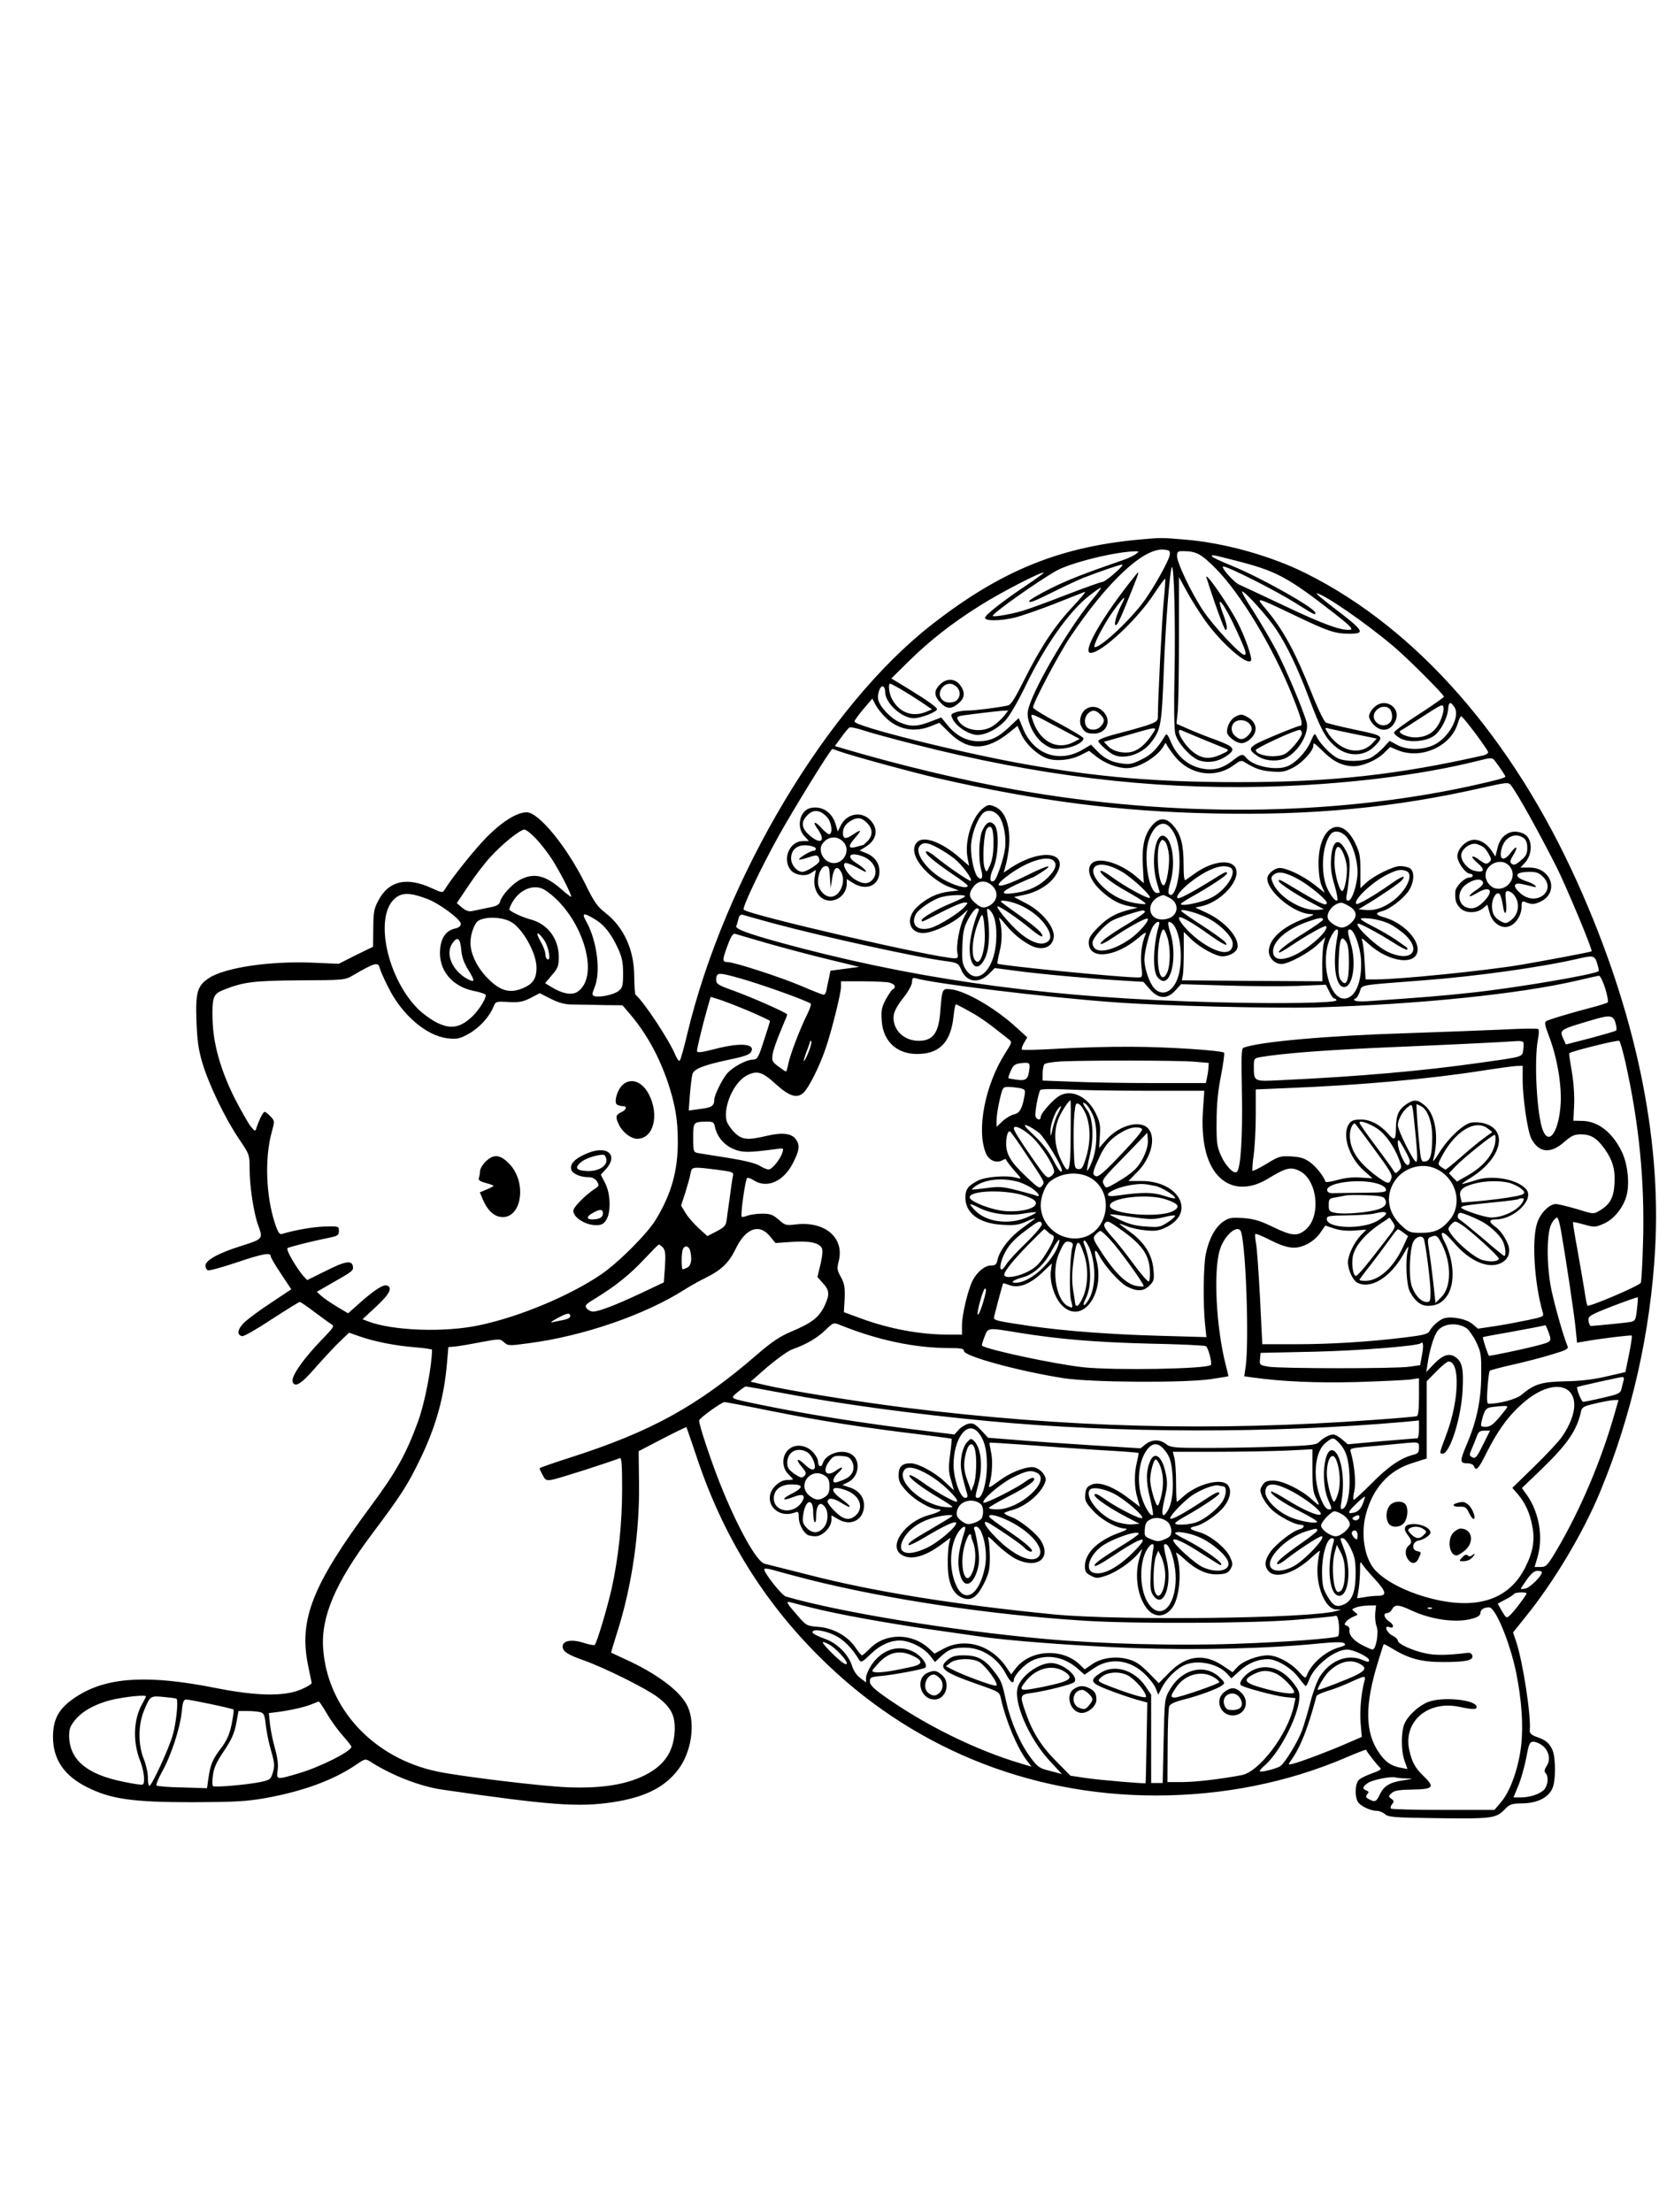 <?xml version="1.0" standalone="no"?>
<!DOCTYPE svg PUBLIC "-//W3C//DTD SVG 20010904//EN"
 "http://www.w3.org/TR/2001/REC-SVG-20010904/DTD/svg10.dtd">
<svg version="1.0" xmlns="http://www.w3.org/2000/svg"
 width="864pt" height="1152pt" viewBox="0 0 864 1152"
 preserveAspectRatio="xMidYMid meet">

<g transform="translate(0,1152) scale(0.1,-0.1)"
fill="#000000" stroke="none">
<path d="M5965 8713 c-435 -35 -747 -160 -1114 -447 -544 -425 -1077 -1317
-1272 -2131 -17 -71 -34 -134 -39 -138 -4 -4 -13 7 -21 25 -31 78 -166 282
-209 318 -4 3 -6 46 -7 95 0 138 -54 257 -151 332 -41 32 -58 56 -103 148 -96
195 -243 375 -306 375 -50 0 -126 -47 -207 -128 -65 -66 -184 -215 -221 -276
-9 -16 -15 -15 -67 9 -128 59 -220 39 -274 -58 -26 -47 -29 -62 -30 -149 l-1
-98 -90 -44 -89 -45 -139 6 c-221 9 -456 -26 -538 -81 -59 -39 -69 -74 -64
-221 4 -102 10 -150 31 -220 33 -111 116 -285 190 -395 56 -83 56 -83 56 -159
0 -88 21 -226 44 -290 27 -73 26 -73 -87 -109 -121 -38 -187 -75 -187 -103 0
-11 6 -22 13 -24 6 -3 73 15 147 40 139 47 180 54 180 33 0 -7 25 -49 54 -92
l53 -80 -102 -68 c-57 -37 -119 -83 -140 -102 -38 -36 -44 -68 -14 -74 9 -2
79 38 154 88 76 49 142 90 146 90 5 0 40 -24 78 -53 37 -28 77 -57 87 -63 16
-9 12 -16 -40 -70 -104 -106 -172 -203 -162 -230 12 -32 46 -11 123 79 45 50
101 111 126 134 l45 43 57 -20 c79 -27 184 -48 287 -56 49 -4 88 -10 88 -13
-1 -88 -38 -278 -72 -371 -61 -169 -115 -266 -248 -445 -302 -408 -374 -588
-326 -825 10 -47 18 -89 19 -94 1 -6 -25 -21 -58 -35 -89 -36 -228 -33 -438 8
-344 69 -556 59 -711 -33 -104 -62 -140 -120 -140 -221 0 -116 57 -201 176
-261 125 -63 236 -79 553 -79 222 1 278 4 380 22 198 36 354 94 474 176 42 29
45 29 70 13 111 -71 257 -128 371 -145 564 -82 714 -93 891 -66 166 25 271 77
341 170 68 89 91 236 50 327 -35 79 -160 173 -331 250 -36 17 -67 31 -68 32
-1 1 14 51 33 111 75 236 116 519 112 774 l-2 164 123 64 c68 35 125 63 126
61 1 -2 28 -79 59 -172 133 -394 341 -732 631 -1021 469 -470 1087 -725 1755
-725 348 0 684 67 986 196 58 25 107 44 108 42 11 -20 63 -85 73 -93 10 -8 0
-15 -39 -29 -29 -10 -61 -25 -70 -34 -20 -17 -24 -82 -7 -114 12 -22 66 -48
100 -48 13 0 31 -8 42 -17 17 -16 47 -18 261 -21 292 -4 316 -1 359 42 29 31
38 34 96 35 76 1 133 29 155 76 19 38 19 157 2 200 -16 37 -35 54 -83 70 -27
10 -37 19 -36 32 8 76 -36 361 -71 465 l-16 47 64 80 c150 185 302 440 391
656 163 394 261 827 285 1262 33 588 -105 1240 -403 1903 -339 756 -837 1325
-1413 1613 -183 92 -426 160 -632 177 -116 10 -128 10 -207 3z m127 -83 c-4
-28 -77 -160 -130 -235 -71 -99 -226 -245 -260 -245 -15 0 43 114 95 187 51
71 73 91 48 43 -27 -52 -45 -109 -36 -115 9 -5 24 27 85 179 41 102 43 110 16
76 -169 -210 -278 -400 -230 -400 57 0 242 173 330 307 30 46 56 81 58 79 2
-3 -1 -53 -7 -113 -9 -87 -31 -516 -31 -610 0 -17 -11 -25 -62 -42 -35 -11
-92 -27 -128 -36 -76 -19 -120 -35 -120 -44 0 -10 51 -57 77 -70 56 -29 150 1
197 62 52 67 56 91 67 375 9 245 32 528 42 539 12 11 19 -299 14 -553 -4 -171
-2 -295 4 -316 13 -49 82 -124 125 -138 46 -15 97 -7 140 22 53 36 44 49 -54
85 -48 17 -114 44 -146 58 l-59 26 7 67 c3 37 6 209 6 382 l0 315 41 -75 c22
-41 66 -110 97 -154 84 -117 219 -235 237 -206 8 12 -29 119 -67 194 -48 96
-180 284 -164 236 38 -122 92 -270 98 -270 13 0 9 26 -13 85 -44 118 7 53 74
-95 44 -96 52 -120 37 -120 -21 0 -164 154 -214 230 -62 93 -136 249 -136 284
0 22 4 26 29 26 71 0 95 -13 171 -89 133 -134 302 -415 404 -672 47 -119 54
-149 35 -149 -6 0 -67 -23 -135 -52 -136 -57 -143 -66 -85 -105 40 -27 107
-31 150 -9 65 34 120 129 106 184 -15 58 -109 282 -159 377 -29 55 -83 146
-119 203 -37 56 -63 102 -58 102 16 0 136 -134 179 -200 55 -83 110 -198 168
-352 62 -165 85 -208 133 -251 66 -60 156 -60 213 0 47 50 44 52 -104 83 -76
16 -145 33 -154 38 -8 5 -42 74 -73 153 -88 220 -149 331 -239 438 -56 65 -55
65 152 -34 173 -83 209 -95 284 -95 86 0 76 15 -87 139 -51 39 -89 71 -84 71
33 0 257 -154 403 -278 73 -62 260 -249 260 -260 -1 -4 -59 -45 -130 -91 -72
-46 -130 -89 -130 -96 0 -7 15 -20 33 -30 45 -24 132 -17 175 13 35 25 70 92
74 140 3 38 12 41 33 9 31 -48 -29 -158 -107 -196 -59 -28 -140 -28 -192 0
l-39 21 -32 -35 c-18 -19 -47 -43 -66 -53 -42 -21 -135 -22 -175 -1 -34 18
-86 71 -105 107 -12 25 -13 25 -35 -26 -23 -51 -77 -108 -121 -125 -61 -23
-176 1 -212 44 -18 23 -26 22 -69 -12 -56 -44 -104 -56 -167 -42 -69 15 -125
64 -155 133 -20 47 -24 51 -34 34 -40 -66 -69 -96 -121 -121 -45 -23 -64 -27
-100 -21 -56 7 -92 25 -132 66 l-31 32 -44 -26 c-125 -73 -259 -23 -313 117
-10 26 -19 47 -20 47 -1 0 -23 -21 -49 -46 -58 -55 -99 -74 -161 -74 -59 0
-114 28 -158 81 l-35 43 -57 -22 c-69 -27 -107 -27 -160 -3 -46 20 -102 79
-111 117 -7 29 11 78 26 69 6 -3 10 -16 10 -29 0 -57 86 -136 149 -136 37 0
121 33 121 47 0 10 -54 48 -157 111 l-81 49 86 85 c115 113 227 201 375 294
107 68 324 180 333 172 1 -2 -39 -31 -89 -65 -123 -82 -216 -155 -217 -170 0
-18 79 -17 155 1 33 8 125 40 205 71 80 32 152 60 160 63 8 3 -19 -30 -60 -74
-95 -100 -170 -213 -254 -381 -51 -102 -71 -134 -88 -137 -51 -11 -169 -26
-207 -26 -22 0 -51 -4 -66 -10 -25 -9 -25 -11 -11 -39 18 -33 69 -68 113 -77
41 -8 110 23 157 72 22 23 62 91 102 172 104 218 233 400 338 481 29 23 56 41
60 41 3 0 -20 -33 -53 -72 -130 -162 -313 -479 -328 -572 -8 -52 34 -137 86
-172 35 -23 48 -26 96 -22 54 5 106 31 108 53 0 6 -59 41 -131 80 -73 38 -132
75 -132 81 0 24 133 276 193 366 193 288 382 465 487 456 31 -3 35 -6 32 -28z
m-176 5 c-11 -8 -38 -21 -60 -29 -212 -73 -296 -106 -388 -152 -60 -30 -108
-59 -108 -64 0 -12 26 -2 138 54 50 25 115 55 144 67 83 32 190 69 202 69 16
-1 -86 -90 -102 -90 -7 0 -91 -30 -185 -66 -95 -37 -198 -75 -229 -84 -62 -19
-158 -35 -158 -27 0 14 233 179 330 234 74 42 302 99 410 102 24 0 24 0 6 -14z
m502 -30 c231 -58 283 -86 536 -283 72 -56 94 -78 80 -81 -42 -8 -141 27 -344
124 -118 56 -224 105 -235 110 -26 9 -102 95 -84 95 25 0 274 -126 374 -189
104 -65 105 -66 105 -52 0 24 -290 187 -438 246 -51 21 -95 41 -98 46 -7 12
-5 12 104 -16z m-1730 -672 c26 -15 74 -45 107 -67 l59 -40 -29 -12 c-72 -31
-143 -5 -180 67 -15 27 -21 79 -9 79 3 0 26 -12 52 -27z m-69 -156 c64 -58
147 -72 230 -38 l43 17 52 -51 c96 -96 193 -96 313 1 l42 34 19 -42 c23 -52
86 -111 137 -128 49 -16 123 -8 175 19 l42 21 38 -30 c46 -36 109 -60 159 -60
65 0 168 65 195 122 5 11 7 11 12 0 3 -7 20 -32 38 -55 79 -103 215 -125 315
-49 30 22 36 24 55 12 52 -33 85 -44 143 -48 52 -4 68 0 112 23 47 26 101 86
101 113 0 18 1 17 57 -37 50 -49 99 -71 154 -71 45 0 118 31 154 66 l35 34 38
-16 c121 -51 278 18 314 139 6 20 14 37 18 37 9 0 140 -174 140 -187 0 -6 -10
-13 -22 -16 -450 -102 -795 -140 -1278 -140 -430 0 -732 26 -1115 94 -345 62
-885 197 -885 222 0 5 21 34 47 65 l46 54 18 -34 c10 -19 36 -51 58 -71z
m2882 -11 c-25 -57 -69 -86 -132 -86 -43 0 -96 26 -74 36 6 2 57 35 115 73
100 65 105 67 108 45 2 -13 -6 -44 -17 -68z m-2271 27 c-12 -15 -36 -38 -55
-51 -59 -42 -156 -27 -186 29 -8 15 -4 19 23 23 56 8 181 23 211 25 l28 1 -21
-27z m280 -61 l113 -60 -31 -16 c-90 -47 -183 6 -217 123 -9 30 -11 31 135
-47z m-752 -87 c645 -165 1229 -236 1822 -222 410 10 815 59 1117 135 66 17
74 17 86 3 22 -28 57 -80 57 -85 0 -7 -54 -21 -190 -51 -722 -155 -1537 -162
-2353 -19 -269 47 -623 132 -905 216 l-44 13 33 45 c18 25 37 48 42 51 5 4 35
-2 66 -12 31 -11 152 -44 269 -74z m1247 58 c-27 -43 -57 -74 -89 -90 -42 -22
-111 -12 -143 19 l-24 25 123 35 c156 45 155 45 133 11z m1057 -7 l108 -22
-21 -23 c-67 -72 -179 -42 -240 63 -10 17 -9 18 17 11 16 -4 77 -17 136 -29z
m-797 -26 c55 -22 109 -45 120 -49 17 -8 14 -12 -29 -31 -60 -27 -103 -21
-152 22 -48 43 -86 119 -51 105 6 -3 57 -24 112 -47z m515 31 c0 -11 -19 -40
-42 -66 -37 -40 -50 -48 -90 -52 -50 -6 -108 11 -108 31 0 10 200 103 228 105
6 1 12 -8 12 -18z m-2413 -92 c62 -23 377 -109 523 -143 519 -118 941 -172
1432 -182 512 -11 944 30 1403 135 121 27 131 28 143 13 34 -43 137 -228 236
-422 52 -103 192 -438 185 -444 -5 -4 -245 -49 -374 -71 -189 -31 -625 -75
-746 -75 l-57 0 -5 88 c-2 48 -8 97 -12 110 -7 21 -3 19 31 -12 109 -100 257
-117 257 -29 0 59 -81 138 -168 164 -52 15 -56 24 -18 34 39 9 108 62 138 104
31 46 34 105 6 121 -11 5 -33 10 -49 10 -36 0 -137 -50 -177 -87 l-30 -28 0
90 c0 78 -4 97 -28 146 -73 150 -190 85 -190 -106 0 -50 6 -94 16 -117 l16
-37 -52 41 c-58 46 -145 88 -182 88 -28 0 -65 -32 -65 -55 0 -68 140 -183 225
-185 25 -1 19 -5 -33 -24 -114 -43 -182 -105 -184 -168 -1 -35 30 -68 66 -68
35 0 138 55 185 98 l43 41 -8 -32 c-5 -18 -8 -69 -8 -115 l1 -82 -366 2 -366
3 5 25 c3 14 5 70 5 126 l0 101 40 -39 c45 -43 127 -88 161 -88 35 0 72 20 78
43 13 52 -63 139 -163 185 l-56 26 32 7 c87 18 183 110 183 175 0 75 -118 70
-225 -10 -16 -12 -35 -25 -41 -29 -7 -4 -10 23 -10 81 0 102 -13 155 -52 201
-37 45 -76 46 -113 1 -39 -47 -53 -106 -47 -210 l5 -89 -38 33 c-84 72 -197
106 -233 70 -31 -30 -9 -91 52 -146 50 -45 91 -67 145 -77 l42 -8 -30 -7 c-80
-19 -123 -42 -172 -91 -41 -40 -53 -59 -53 -83 0 -92 139 -78 260 25 31 27 42
32 36 18 -20 -48 -27 -104 -22 -162 7 -63 6 -63 -19 -63 -90 0 -720 62 -730
72 -2 2 3 31 11 63 15 57 14 126 -3 173 -3 9 13 -6 36 -35 45 -56 116 -108
161 -118 48 -10 84 13 88 57 4 51 -62 132 -146 175 l-61 32 52 11 c68 14 131
52 162 98 85 124 -67 151 -234 41 l-34 -23 7 24 c44 157 22 289 -54 320 -28
11 -34 11 -58 -7 -59 -44 -100 -171 -83 -260 l8 -42 -46 40 c-94 83 -190 119
-224 84 -36 -35 -11 -101 62 -167 29 -26 75 -56 103 -66 l51 -19 -51 -6 c-61
-7 -117 -34 -166 -80 -68 -65 -37 -148 50 -134 51 9 134 49 178 87 l37 33 -21
-41 c-23 -44 -43 -153 -33 -189 4 -19 1 -23 -16 -23 -94 0 -1069 225 -1098
253 -9 9 86 210 181 382 79 142 272 455 281 455 2 0 16 -5 32 -11z m836 -340
c25 -34 39 -111 31 -169 -7 -53 -43 -158 -56 -166 -24 -15 -27 15 -6 62 29 64
33 204 6 230 -22 22 -41 13 -61 -29 -19 -39 -23 -152 -7 -206 11 -39 4 -57
-15 -41 -20 16 -39 99 -38 161 1 58 29 137 60 172 23 24 62 18 86 -14z m890
-57 c34 -38 50 -95 50 -182 0 -106 -33 -200 -57 -162 -3 5 1 30 9 57 30 99 10
234 -37 243 -44 8 -64 -141 -33 -244 8 -27 15 -50 15 -51 0 -2 -6 -3 -14 -3
-41 0 -71 175 -46 266 24 84 75 119 113 76z m-919 -85 c0 -47 -6 -86 -18 -112
-18 -40 -18 -40 -28 -15 -13 34 -5 185 12 205 23 27 35 -1 34 -78z m-2381 24
c25 -27 61 -73 80 -103 42 -64 110 -198 101 -198 -3 0 -26 18 -50 39 -83 73
-143 87 -213 51 -42 -21 -98 -82 -107 -116 -4 -16 -18 -23 -62 -31 -31 -7 -68
-14 -82 -17 -18 -4 -33 1 -53 17 l-28 24 61 91 c33 50 84 117 113 148 62 69
156 144 178 144 9 0 37 -22 62 -49z m4221 9 c31 -38 56 -117 56 -181 0 -60
-28 -149 -48 -149 -11 0 -13 8 -8 33 4 17 10 66 13 108 4 64 2 82 -16 116 -39
77 -73 59 -79 -41 -3 -44 2 -83 18 -135 12 -40 18 -76 15 -79 -12 -12 -53 49
-64 94 -23 89 -9 203 30 251 19 22 56 15 83 -17z m-926 -94 c4 -56 -13 -156
-28 -156 -27 0 -42 179 -19 222 10 18 12 19 27 5 8 -9 17 -40 20 -71z m-1204
39 c26 -14 65 -39 86 -56 40 -32 96 -107 86 -116 -5 -5 -127 78 -188 129 -21
17 -41 28 -45 24 -10 -9 38 -50 139 -119 43 -28 77 -55 78 -59 0 -16 -48 -7
-105 21 -98 46 -177 148 -145 186 18 21 40 19 94 -10z m2109 -22 c8 -16 17
-45 20 -67 7 -42 -9 -136 -23 -136 -15 0 -40 92 -40 146 0 85 17 108 43 57z
m-1503 -48 c16 -19 5 -47 -33 -85 -44 -43 -94 -68 -164 -79 -87 -14 -87 3 2
44 42 19 79 35 81 35 3 0 22 11 44 25 77 49 39 42 -67 -11 -150 -75 -201 -74
-98 1 98 72 206 105 235 70z m357 -57 c55 -34 151 -124 141 -133 -8 -8 -126
56 -192 104 -32 24 -61 40 -64 36 -10 -10 55 -62 133 -105 39 -22 79 -46 90
-55 19 -15 17 -16 -30 -10 -67 9 -124 35 -173 79 -117 106 -45 168 95 84z
m557 26 c45 -17 -11 -113 -92 -157 -47 -25 -162 -50 -162 -34 0 3 26 20 58 38
92 51 182 111 182 120 0 14 -6 12 -88 -40 -94 -58 -162 -94 -169 -88 -18 18
87 110 167 146 46 21 77 25 104 15z m920 -20 c44 -17 -4 -112 -82 -164 -48
-32 -91 -44 -138 -38 l-29 3 40 24 c74 44 174 113 186 127 25 31 0 22 -62 -22
-81 -57 -169 -108 -175 -101 -19 18 80 112 159 152 52 26 73 30 101 19z m-558
-45 c55 -31 144 -105 144 -120 0 -19 -29 -7 -135 56 -119 71 -115 69 -115 56
0 -10 97 -74 180 -117 l55 -29 -33 -3 c-79 -8 -202 66 -233 140 -11 27 -10 32
7 45 24 18 64 9 130 -28z m-1599 -31 c41 -38 24 -95 -33 -112 -15 -5 -31 1
-53 20 -36 30 -39 51 -10 88 25 32 64 34 96 4z m-2327 -24 c190 -127 291 -447
167 -529 -29 -19 -78 -10 -135 25 l-33 20 35 42 c32 36 36 48 36 95 0 94 -57
170 -143 194 -46 12 -106 40 -114 52 -2 4 6 23 18 43 41 67 116 93 169 58z
m-615 -45 c64 -24 175 -107 175 -130 0 -11 -10 -20 -29 -24 -47 -10 -74 -47
-79 -109 -9 -108 62 -194 179 -217 32 -6 59 -16 59 -21 0 -24 -44 -90 -81
-121 -58 -50 -105 -56 -172 -23 -29 14 -72 45 -96 68 -164 160 -234 483 -125
579 37 32 79 32 169 -2z m2800 12 c-6 -5 -39 -21 -75 -36 -71 -29 -150 -75
-150 -87 0 -11 -4 -13 103 42 54 28 107 50 119 50 21 0 21 0 2 -22 -28 -32
-132 -97 -176 -110 -68 -20 -108 16 -78 72 14 26 88 76 131 88 44 13 136 15
124 3z m1065 -6 c57 -29 47 -99 -17 -111 -100 -19 -114 99 -15 125 2 1 16 -6
32 -14z m-799 -30 c60 -22 117 -62 151 -109 36 -50 37 -83 2 -96 -35 -14 -95
14 -154 71 -53 51 -106 119 -94 119 14 0 113 -68 172 -118 29 -24 56 -42 59
-38 10 10 -27 45 -117 109 -47 33 -89 64 -94 69 -16 13 28 9 75 -7z m1737 -15
c22 -14 32 -27 32 -44 0 -28 -42 -66 -72 -66 -23 0 -64 26 -72 46 -12 31 30
81 69 83 6 1 25 -8 43 -19z m-1933 -27 c-26 -63 -45 -143 -45 -192 0 -105 49
-128 85 -39 17 44 21 126 9 206 -6 42 -5 46 9 34 27 -23 40 -80 35 -162 -9
-154 -101 -239 -160 -146 -16 26 -19 45 -16 121 3 76 8 98 33 143 15 28 35 52
43 52 10 0 12 -6 7 -17z m868 0 c4 -3 -35 -31 -86 -62 -105 -63 -153 -99 -144
-107 3 -3 32 12 64 34 83 56 173 105 180 98 10 -10 -46 -74 -92 -106 -105 -72
-195 -81 -195 -18 0 23 64 95 104 115 25 14 133 49 157 52 3 1 9 -2 12 -6z
m329 -35 c68 -36 128 -98 128 -132 0 -60 -65 -58 -157 4 -57 37 -123 108 -123
130 0 15 62 -19 153 -84 77 -55 113 -72 86 -40 -7 8 -58 45 -113 81 -56 36
-105 70 -111 76 -22 21 81 -5 137 -35z m-3197 -3 c50 -29 87 -75 123 -153 21
-45 27 -72 27 -130 0 -65 -3 -76 -23 -92 -24 -20 -102 -36 -127 -27 -13 5 -12
11 1 44 34 79 14 241 -41 341 -27 48 -19 52 40 17z m935 -24 c254 -68 746
-177 896 -196 60 -8 66 -11 81 -47 28 -64 91 -72 145 -18 l29 29 107 -14 c124
-17 387 -41 552 -51 l115 -7 33 -38 c45 -52 91 -54 134 -6 l29 32 232 -7 c128
-4 297 -5 377 -2 l145 6 18 -36 c9 -20 21 -36 27 -36 5 0 10 -4 10 -9 0 -14
-289 -19 -635 -10 -823 21 -1476 107 -2143 279 -253 66 -354 100 -348 117 4 8
9 26 12 39 4 17 12 23 23 20 9 -3 81 -23 161 -45z m1099 -64 c1 -72 -20 -142
-41 -135 -33 11 -29 116 8 208 17 42 19 43 25 20 4 -14 7 -56 8 -93z m-2469
73 c60 -32 133 -161 134 -236 1 -59 -18 -88 -71 -110 -71 -30 -123 -13 -192
61 -50 54 -81 122 -81 176 0 44 21 102 41 114 37 23 121 21 169 -5z m4230 11
c0 -5 -44 -36 -97 -69 -87 -53 -149 -102 -129 -102 4 0 33 17 64 38 81 54 172
105 178 99 10 -10 -16 -45 -63 -84 -112 -93 -213 -115 -213 -47 0 55 74 118
185 156 57 20 75 22 75 9z m345 -21 c27 -14 66 -41 87 -62 85 -85 19 -141 -98
-83 -63 31 -180 145 -149 145 12 0 114 -55 179 -97 37 -24 71 -41 74 -38 4 3
2 9 -4 13 -5 4 -30 21 -54 38 -25 17 -72 45 -105 62 -95 49 -98 54 -35 49 30
-2 77 -14 105 -27z m-1199 -7 c-28 -93 -34 -221 -13 -263 7 -14 22 -26 33 -28
49 -7 73 138 40 248 -17 55 -16 67 4 55 43 -27 64 -172 39 -270 -22 -86 -82
-120 -128 -71 -25 27 -51 103 -51 150 0 42 27 145 46 174 17 26 38 30 30 5z
m44 -65 c16 -53 16 -140 0 -179 -25 -59 -50 -20 -50 77 0 65 16 144 30 144 4
0 13 -19 20 -42z m886 10 c-28 -143 -12 -268 34 -268 46 0 65 126 35 226 -17
58 -19 74 -5 74 21 0 53 -86 58 -155 7 -118 -30 -205 -88 -205 -79 0 -125 198
-73 313 26 55 49 64 39 15z m-4131 -25 c24 -37 36 -111 15 -98 -5 3 -10 16
-10 28 0 12 -11 41 -25 65 -30 52 -15 56 20 5z m1165 -16 c85 -24 227 -62 315
-83 l160 -39 -75 -10 -75 -10 -8 -40 c-5 -22 -11 -50 -13 -62 -2 -13 -9 -23
-14 -23 -6 0 -58 20 -115 45 -108 46 -351 125 -385 125 -29 0 -29 10 -2 83 19
52 29 67 41 64 9 -3 86 -25 171 -50z m3025 -99 c0 -98 -14 -129 -41 -93 -12
15 -15 41 -12 110 4 106 13 127 37 93 12 -17 16 -45 16 -110z m-4623 67 c3
-38 14 -69 37 -106 35 -57 35 -67 -1 -49 -82 43 -121 132 -82 188 26 38 41 27
46 -33z m5916 -72 c6 -20 10 -38 8 -40 -17 -17 -434 -88 -661 -112 -156 -17
-243 -24 -547 -45 -32 -2 -61 0 -64 5 -3 5 -1 9 5 9 5 0 15 15 22 34 14 40
-16 34 334 61 284 22 618 69 810 114 73 17 81 14 93 -26z m-6340 -25 c3 -13
23 -58 45 -101 71 -143 200 -253 310 -264 47 -5 62 -2 107 23 55 30 108 88
129 139 12 30 12 31 79 27 56 -3 75 1 115 21 l48 25 59 -30 c45 -22 73 -29
117 -29 32 -1 102 -1 157 -3 l98 -1 34 -40 c89 -103 155 -223 202 -361 38
-113 52 -193 52 -310 0 -151 -33 -269 -112 -401 -44 -75 -195 -226 -288 -290
-164 -111 -424 -220 -633 -264 -181 -39 -452 -29 -580 20 l-29 11 71 66 c70
65 87 99 56 110 -18 7 -68 -25 -147 -96 l-55 -49 -59 35 c-33 20 -69 45 -81
56 l-23 21 73 42 c114 65 118 68 115 90 -5 34 -40 28 -141 -23 l-97 -48 -19
20 c-35 39 -93 138 -84 146 7 6 111 33 228 57 34 7 40 13 40 33 0 24 -2 25
-71 23 -60 -1 -162 -19 -226 -39 -12 -4 -21 9 -37 58 -46 142 -53 338 -16 472
16 58 16 59 -6 82 -12 13 -26 24 -31 24 -8 0 -29 -42 -43 -85 -5 -18 -8 -17
-30 10 -13 17 -51 84 -85 150 -72 145 -110 281 -113 405 -3 116 4 134 54 154
107 43 157 49 399 51 234 1 235 1 280 27 114 66 129 70 138 36z m1878 -53
c121 -35 333 -111 366 -131 4 -3 -4 -28 -18 -56 -36 -71 -91 -215 -99 -260 -4
-21 -9 -38 -12 -38 -2 0 -20 12 -40 27 -32 24 -34 30 -29 64 3 20 22 74 41
119 19 45 35 84 35 87 0 8 -183 89 -277 123 -79 28 -93 36 -93 55 0 43 8 43
126 10z m4504 -52 c11 -37 17 -70 13 -73 -5 -4 -46 -17 -93 -29 -117 -31 -213
-60 -228 -69 -9 -6 -6 -23 13 -72 43 -111 68 -251 63 -355 -8 -143 -59 -223
-92 -143 -32 76 -48 367 -26 478 5 25 5 48 2 51 -4 4 -83 3 -177 -2 -93 -4
-318 -13 -500 -19 -424 -13 -778 -45 -859 -76 -11 -4 -12 -47 -8 -237 4 -222
-6 -389 -26 -409 -15 -15 -59 30 -83 84 -21 47 -24 67 -23 178 0 87 7 159 23
239 12 62 19 116 16 119 -12 12 -300 31 -485 31 -107 1 -277 -4 -378 -10 -101
-6 -186 -8 -190 -5 -3 4 2 20 11 35 l17 29 -57 52 c-108 99 -262 189 -339 198
-48 5 -47 8 -58 -126 -9 -103 -39 -142 -111 -142 -64 0 -117 39 -129 96 -9 40
4 72 54 135 22 28 40 62 40 76 0 18 4 23 18 19 102 -29 665 -98 1032 -125 249
-19 823 -33 1055 -27 536 16 1061 70 1360 140 55 13 105 24 112 25 7 0 21 -29
33 -66z m-3731 31 c17 -4 31 -13 31 -20 0 -8 -4 -14 -8 -14 -5 0 -21 -23 -37
-51 -23 -44 -27 -59 -23 -114 7 -113 86 -181 203 -173 104 6 158 68 171 196 4
34 9 62 12 62 3 0 35 -16 70 -36 56 -30 104 -65 204 -145 20 -15 19 -17 -16
-72 -106 -166 -152 -402 -101 -524 16 -37 57 -53 87 -34 10 6 18 7 18 2 0 -4
19 -29 41 -55 42 -47 42 -47 13 -39 -52 14 -158 6 -201 -15 -49 -26 -62 -41
-65 -78 -6 -87 66 -145 192 -152 62 -4 85 -1 123 16 26 12 47 19 47 17 0 -2
-29 -24 -64 -49 -66 -47 -120 -116 -131 -167 -5 -24 -12 -29 -34 -29 -32 0
-72 -33 -96 -79 -24 -48 -55 -177 -55 -233 l0 -48 -68 0 c-151 0 -311 30 -460
85 l-87 32 4 71 c2 59 -1 77 -19 111 -20 35 -22 44 -12 83 31 122 -71 210
-223 192 -51 -6 -57 -5 -90 25 -30 26 -44 31 -85 31 -27 0 -61 -5 -76 -10 -15
-6 -29 -9 -31 -6 -8 7 19 196 28 202 5 2 20 -3 34 -12 69 -45 156 -7 205 90
34 67 37 92 15 123 -22 31 -70 37 -148 19 -105 -25 -133 -22 -172 17 -19 19
-37 46 -41 61 -18 75 38 201 106 236 53 27 80 19 150 -45 70 -64 111 -77 145
-45 27 25 82 135 113 225 31 87 82 292 82 326 l0 29 109 0 c60 0 123 -3 140
-6z m-731 -148 c61 -26 112 -50 112 -53 0 -3 -14 -49 -32 -103 -30 -92 -33
-97 -60 -98 -33 -1 -104 -40 -132 -73 -26 -31 -66 -113 -66 -135 0 -33 -14
-42 -74 -49 l-59 -8 6 84 c4 46 10 94 13 105 7 28 60 48 192 76 78 16 106 26
114 41 23 43 -58 49 -194 13 -71 -18 -88 -19 -88 -8 0 14 31 142 56 229 l15
52 42 -13 c23 -7 93 -34 155 -60z m4516 -64 c5 -18 6 -35 3 -38 -3 -4 -64 -21
-134 -40 l-128 -33 -12 27 c-23 51 -26 49 172 107 71 20 88 16 99 -23z m51
-203 c71 -318 101 -618 92 -934 -3 -110 -8 -207 -12 -215 -5 -15 -271 -128
-278 -119 -2 2 -10 40 -16 84 -7 44 -24 140 -37 214 -14 73 -23 135 -22 137 2
1 28 -4 59 -13 53 -15 58 -14 102 5 52 23 101 83 118 146 17 63 6 166 -25 229
-49 101 -124 159 -206 160 l-46 1 4 80 c2 49 -2 118 -12 175 -9 52 -15 95 -14
96 11 11 255 71 261 65 5 -4 19 -54 32 -111z m-4251 60 c-9 -24 -21 -48 -26
-54 -5 -5 0 15 11 45 12 30 21 57 21 59 0 2 2 2 5 -1 3 -3 -2 -25 -11 -49z
m3719 44 c3 -5 2 -22 0 -40 -6 -38 4 -35 -223 -67 -301 -43 -634 -72 -1041
-91 -142 -7 -139 -9 -139 77 0 34 3 38 33 43 116 20 341 37 662 51 309 13 581
26 682 33 12 0 24 -2 26 -6z m-1723 -101 l85 -7 -2 -30 c-1 -16 -5 -40 -8 -52
l-5 -23 -268 0 c-147 0 -338 3 -424 7 l-158 6 0 36 c0 20 4 41 8 48 5 7 41 13
92 16 155 6 594 5 680 -1z m-849 -38 c-6 -53 -16 -63 -63 -57 -24 3 -44 7 -46
8 -2 2 3 19 12 38 12 29 21 36 48 40 49 6 53 3 49 -29z m2569 -56 c0 -97 26
-271 45 -307 38 -74 100 -81 170 -19 39 34 54 41 89 41 51 0 83 -20 123 -76
42 -59 56 -108 51 -183 -4 -71 -24 -107 -77 -138 -32 -19 -33 -19 -119 8 -48
14 -97 26 -109 26 -34 0 -80 -46 -97 -97 -30 -86 -15 -318 29 -469 6 -19 0
-22 -72 -37 -43 -9 -120 -24 -172 -32 l-94 -14 -28 24 c-31 26 -103 41 -145
31 -26 -7 -63 -38 -80 -69 -8 -14 -36 -21 -130 -32 -189 -23 -386 -35 -570
-35 l-170 0 -12 243 c-7 133 -16 261 -21 284 -4 23 -6 45 -3 47 2 3 35 -10 72
-29 95 -48 137 -53 195 -25 28 13 56 38 71 60 l26 38 45 -15 c30 -10 66 -14
107 -11 l62 5 -30 -31 c-35 -38 -65 -101 -66 -139 0 -39 25 -93 48 -106 70
-37 173 26 242 149 21 38 28 46 23 25 -15 -56 -9 -187 10 -222 26 -49 57 -73
93 -73 46 0 76 16 101 53 42 63 36 182 -13 279 -34 67 -9 64 52 -8 77 -89 170
-131 235 -104 33 14 49 37 49 70 0 33 -37 96 -70 120 -38 27 -38 40 0 40 96 0
202 105 159 156 -42 51 -168 76 -254 51 -27 -9 -61 -18 -75 -22 -14 -4 2 9 35
29 164 100 204 251 75 286 -21 6 -52 7 -69 4 -43 -9 -121 -84 -167 -159 -20
-33 -33 -49 -30 -35 31 113 13 233 -40 280 -40 35 -58 37 -98 11 -42 -28 -55
-58 -56 -123 0 -63 -7 -70 -36 -37 -45 52 -96 79 -145 79 -38 0 -51 -5 -63
-22 -39 -56 -1 -175 77 -244 l45 -40 -63 4 c-40 3 -83 -2 -121 -13 -32 -9 -60
-13 -61 -8 -10 28 -46 75 -78 99 -30 22 -50 29 -99 32 -57 3 -66 1 -129 -38
-38 -23 -71 -39 -74 -37 -2 3 0 40 6 82 6 42 11 136 11 209 l0 133 168 7 c374
15 733 47 1007 90 83 13 165 24 183 25 l32 1 0 -72z m-2620 -44 c30 -7 31 -9
25 -43 -11 -64 -25 -88 -54 -94 -15 -3 -42 -19 -59 -35 l-32 -30 0 35 c0 19 7
65 16 104 15 65 17 69 44 69 15 0 42 -3 60 -6z m663 -14 l299 0 -7 -102 c-10
-154 16 -272 77 -339 65 -72 162 -78 263 -16 92 56 117 62 162 40 95 -46 115
-238 32 -307 -42 -35 -71 -33 -170 15 -66 32 -99 42 -154 46 -62 4 -74 2 -105
-19 -40 -27 -74 -89 -90 -167 -13 -60 -15 -265 -4 -368 l7 -66 -244 7 c-257 7
-494 25 -675 51 -174 26 -189 29 -187 45 3 19 45 174 47 177 1 2 16 -3 33 -9
48 -18 106 4 169 63 l52 50 -5 -39 c-8 -57 20 -143 59 -181 105 -103 227 64
177 242 -13 48 -5 58 15 20 28 -55 107 -143 146 -163 53 -27 86 -25 117 6 23
23 25 31 20 85 -7 76 -47 140 -122 194 -30 22 -55 41 -55 42 0 2 17 -4 38 -12
20 -9 65 -19 99 -22 50 -5 69 -2 106 16 156 76 69 240 -127 241 l-69 0 46 47
c69 69 97 170 62 220 -38 55 -153 27 -223 -52 l-38 -43 4 64 c4 54 0 72 -22
118 -41 84 -122 124 -184 92 -34 -17 -102 -93 -102 -113 0 -18 -19 -16 -27 3
-5 15 13 118 25 138 3 5 60 6 131 3 69 -4 260 -7 424 -7z m-397 -230 c-1 -203
-9 -220 -54 -122 -34 73 -35 157 -2 223 19 38 48 79 55 79 2 0 2 -81 1 -180z
m81 103 c23 -62 23 -142 -1 -221 -16 -53 -23 -62 -40 -60 -20 3 -21 10 -24
113 -2 61 0 138 3 172 6 57 8 62 25 53 10 -5 27 -31 37 -57z m34 2 c26 -57 25
-167 -2 -239 -12 -31 -24 -54 -27 -52 -2 3 3 37 13 76 23 95 18 198 -13 239
-26 36 -29 49 -5 30 9 -8 24 -32 34 -54z m1683 -122 c8 -87 9 -123 1 -123 -13
0 -95 163 -95 191 0 28 26 75 52 94 26 18 22 37 42 -162z m28 166 c34 -18 58
-86 57 -164 -1 -91 -10 -119 -36 -123 -19 -3 -22 3 -28 55 -10 92 -21 243 -17
243 2 0 12 -5 24 -11z m-1892 -38 c-12 -21 -24 -58 -29 -82 -8 -40 -9 -41 -10
-11 -1 33 20 94 40 119 20 23 19 14 -1 -26z m-1787 -68 c11 -51 46 -94 94
-115 47 -21 79 -21 222 -2 42 6 43 6 36 -17 -11 -36 -54 -89 -72 -89 -9 0 -30
9 -48 20 -21 13 -80 27 -166 41 -74 11 -144 23 -156 25 -21 4 -23 10 -23 78 0
82 1 84 66 85 37 1 42 -2 47 -26z m3451 -11 c42 -29 86 -91 112 -159 15 -39
15 -43 -1 -59 -16 -16 -18 -16 -27 -1 -5 9 -47 68 -93 129 -47 62 -85 117 -85
122 0 14 53 -4 94 -32z m-1762 -22 c29 -24 118 -170 118 -194 0 -21 -20 3 -48
59 -22 41 -57 86 -98 124 -50 47 -57 58 -36 50 16 -5 44 -23 64 -39z m1725
-57 c109 -148 116 -159 108 -183 -9 -28 -20 -25 -74 14 -98 73 -141 138 -141
214 0 30 13 62 26 62 1 0 38 -48 81 -107z m613 79 l22 -17 -44 -32 c-24 -17
-77 -61 -118 -97 -41 -36 -78 -66 -81 -66 -3 0 -13 6 -23 13 -18 13 -18 15 -1
48 70 137 179 205 245 151z m-2377 -41 c50 -46 117 -151 117 -182 0 -8 -9 -20
-19 -26 -18 -11 -26 -3 -94 95 -72 104 -97 145 -97 156 0 21 47 -1 93 -43z
m574 41 c8 -5 -28 -49 -105 -130 -91 -96 -121 -122 -135 -117 -20 8 -18 21 19
100 28 62 61 99 117 130 42 25 82 31 104 17z m-612 -119 c114 -171 106 -157
92 -178 -13 -16 -19 -13 -84 49 -77 72 -103 115 -103 169 0 38 8 67 19 66 3 0
38 -48 76 -106z m620 -29 c-28 -56 -54 -81 -142 -133 -52 -30 -53 -30 -64 -10
-13 24 -12 26 131 172 l95 98 3 -37 c2 -24 -6 -54 -23 -90z m1832 77 c-8 -59
-58 -121 -133 -166 l-66 -38 -21 21 -21 22 34 36 c41 43 191 164 204 164 5 0
6 -18 3 -39z m-445 -95 c1 -10 -3 -21 -9 -23 -16 -6 -53 77 -53 115 0 24 4 21
29 -23 16 -27 31 -59 33 -69z m131 -40 c111 -46 149 -187 74 -272 -42 -49 -77
-64 -146 -64 -56 0 -64 3 -100 36 -72 65 -88 153 -40 230 43 70 138 102 212
70z m-3740 -7 c88 -12 89 -12 83 -38 -3 -14 -10 -64 -16 -111 -7 -47 -14 -99
-16 -116 -4 -26 -13 -36 -52 -56 l-48 -25 -45 41 c-25 23 -56 58 -69 80 l-23
38 22 67 c11 36 24 81 27 99 7 37 7 37 137 21z m1962 -53 c113 -86 68 -281
-69 -303 -107 -17 -206 65 -206 172 0 42 23 102 48 122 64 52 165 56 227 9z
m-405 -7 c25 -5 62 -22 83 -36 38 -26 51 -51 20 -38 -10 4 -55 16 -101 28 -72
18 -93 19 -155 10 -40 -5 -74 -9 -75 -7 -2 1 8 10 22 20 50 32 128 41 206 23z
m1885 -13 c23 -7 41 -19 43 -29 3 -15 -9 -17 -110 -18 -62 0 -131 -2 -153 -2
-29 -2 -40 2 -43 14 -8 40 169 64 263 35z m687 4 c20 -6 47 -19 60 -30 19 -16
20 -21 9 -29 -16 -10 -124 -26 -242 -37 l-76 -6 -7 28 c-9 35 9 53 71 70 59
16 136 17 185 4z m-1844 -16 c30 -6 102 -50 102 -63 0 -4 -26 1 -57 12 -59 19
-113 20 -245 1 -34 -5 -48 -3 -48 5 0 16 64 42 125 51 49 7 65 6 123 -6z
m-678 -52 c40 -14 55 -24 55 -38 0 -27 -74 -46 -155 -41 -71 4 -190 50 -190
72 0 37 192 42 290 7z m1871 -13 c16 -25 5 -44 -35 -57 -51 -16 -174 -27 -220
-18 -33 6 -36 10 -36 41 0 32 3 35 38 40 20 4 44 8 52 10 8 2 55 3 103 1 64
-2 91 -6 98 -17z m-1138 -5 c67 -23 76 -39 35 -61 -70 -37 -328 -16 -328 28 0
43 198 65 293 33z m1858 -12 c-23 -43 -101 -82 -165 -82 -34 0 -156 41 -156
52 0 9 31 13 180 28 63 6 116 13 119 16 2 2 10 4 18 4 10 0 11 -5 4 -18z
m-2833 -31 c62 -32 155 -44 230 -31 35 6 66 9 68 7 3 -2 -18 -14 -47 -26 -94
-41 -212 -25 -270 35 -38 39 -34 42 19 15z m2120 -33 c-3 -7 -24 -24 -47 -37
-82 -45 -261 -38 -261 11 0 16 10 18 108 19 59 1 121 5 137 9 47 12 67 11 63
-2z m510 -45 c42 -26 82 -65 98 -95 14 -27 19 -78 8 -78 -3 0 -53 40 -110 90
-58 49 -112 93 -121 98 -10 6 -14 16 -10 26 6 14 11 14 57 -4 28 -11 63 -28
78 -37z m-1808 26 c71 -10 95 -9 143 3 31 8 57 11 57 7 0 -5 -18 -21 -40 -35
-37 -24 -46 -26 -112 -21 -54 3 -90 13 -138 36 -72 35 -79 34 90 10z m1334
-24 c16 -24 15 -26 -36 -92 -113 -147 -151 -192 -159 -187 -15 9 -22 76 -11
112 15 50 62 104 130 152 32 21 58 39 58 39 1 1 9 -10 18 -24z m875 -41 c27
-152 71 -449 77 -515 l7 -71 36 6 c81 15 246 35 249 31 3 -2 -4 -46 -14 -97
l-19 -93 -100 -23 c-68 -16 -137 -24 -215 -25 -123 -3 -159 -14 -227 -71 -26
-22 -114 -46 -170 -46 -9 0 -11 21 -6 83 3 45 8 85 12 89 3 3 58 18 121 32 63
14 155 38 203 53 71 21 87 29 81 42 -22 52 -66 208 -85 297 -26 130 -25 304 4
347 9 15 21 27 26 27 5 0 14 -30 20 -66z m-2703 33 c3 -8 -31 -49 -81 -98 -48
-46 -94 -96 -103 -111 -40 -67 -44 -5 -4 67 19 34 49 66 97 102 75 57 83 60
91 40z m424 -39 c97 -71 132 -121 138 -197 2 -32 0 -61 -5 -64 -5 -3 -39 36
-76 86 -37 51 -87 115 -112 142 -44 49 -52 65 -38 78 11 12 19 8 93 -45z
m1762 34 c49 -32 197 -167 194 -177 -4 -15 -46 -18 -87 -6 -39 12 -124 82
-160 132 -20 29 -20 31 -4 50 22 23 23 23 57 1z m-3603 -59 l30 -36 85 6 c92
6 140 -4 156 -32 6 -12 3 -41 -7 -85 l-16 -66 25 -28 c38 -40 40 -61 14 -118
-29 -63 -66 -92 -172 -137 -63 -26 -104 -54 -185 -124 -307 -265 -548 -398
-966 -532 -90 -29 -163 -54 -163 -57 0 -3 7 -19 16 -35 14 -28 19 -30 52 -24
30 5 304 93 350 112 9 4 12 -32 12 -159 0 -183 -19 -359 -55 -523 -25 -107
-76 -279 -88 -291 -3 -3 -30 2 -61 12 -60 19 -106 10 -106 -20 0 -25 25 -42
107 -71 111 -39 329 -148 387 -192 70 -53 91 -94 90 -168 -3 -114 -52 -188
-159 -241 -98 -48 -224 -68 -400 -61 -132 5 -555 56 -678 82 -332 70 -572 328
-594 640 -12 166 64 343 253 595 153 204 185 254 249 385 85 174 128 329 143
508 l7 82 35 3 c19 2 80 12 135 23 98 18 99 18 120 -1 20 -18 25 -19 127 -5
285 37 607 148 814 280 28 18 77 45 107 60 84 41 123 79 158 151 51 107 122
135 178 67z m1447 23 c7 -8 19 -16 25 -18 16 -5 5 -36 -40 -106 -30 -46 -50
-65 -92 -86 -55 -27 -119 -35 -119 -14 0 18 48 77 129 160 42 42 77 77 79 78
2 0 10 -6 18 -14z m1008 -3 c25 -86 41 -559 24 -694 l-8 -56 43 -6 c157 -22
333 -29 542 -24 127 4 251 10 278 13 l47 7 0 -97 c0 -68 -4 -98 -12 -101 -7
-2 -107 -11 -223 -19 -842 -61 -1599 -41 -2443 64 -256 32 -613 90 -730 118
l-73 17 89 78 c50 42 108 84 130 91 71 25 127 58 170 99 41 40 43 41 75 28
198 -80 391 -121 574 -121 57 0 73 -3 73 -15 0 -27 283 -105 520 -142 144 -22
622 -25 765 -5 49 8 91 14 92 15 1 1 -5 27 -13 57 -50 195 -66 490 -31 602 24
79 97 138 111 91z m845 -2 l24 -18 -26 -56 c-49 -107 -126 -177 -196 -177 -17
0 -31 2 -31 5 0 3 26 38 58 78 31 40 75 99 97 130 22 31 42 56 45 56 3 0 16
-8 29 -18z m-1527 -37 c51 -55 180 -235 174 -242 -3 -2 -20 -2 -39 2 -49 9
-107 64 -172 162 -54 82 -56 87 -39 105 9 10 21 19 25 19 5 0 28 -21 51 -46z
m1727 -22 c51 -101 50 -224 -2 -276 l-31 -31 -12 110 c-7 61 -17 136 -22 168
-9 55 -8 59 12 67 27 10 32 6 55 -38z m-95 29 c9 -15 36 -221 36 -278 0 -47
-2 -53 -20 -53 -31 0 -67 42 -80 91 -14 52 -8 183 10 222 13 26 43 36 54 18z
m-1912 -58 c-47 -91 -146 -172 -211 -173 -34 0 -16 14 37 29 58 16 112 67 152
143 19 34 35 57 37 51 2 -6 -5 -29 -15 -50z m83 13 c-13 -39 -18 -240 -7 -278
11 -41 10 -43 -19 -28 -58 32 -83 181 -45 270 27 61 34 69 57 63 16 -4 19 -11
14 -27z m90 -8 c34 -87 32 -205 -6 -267 -25 -41 -36 -34 -14 8 33 65 29 190
-10 284 -4 9 -3 17 3 17 5 0 17 -19 27 -42z m-29 -31 c23 -68 21 -158 -5 -220
-11 -26 -25 -47 -31 -47 -5 0 -10 3 -10 8 0 4 -5 36 -11 72 -7 46 -7 89 1 149
16 122 26 128 56 38z m-2193 36 c12 -15 14 -34 10 -100 l-6 -81 -116 -55
c-132 -62 -222 -97 -253 -97 -11 0 -26 8 -33 17 -11 15 -5 21 46 52 102 62
182 126 254 204 39 41 73 76 76 76 3 1 13 -7 22 -16z m141 -15 c11 -44 6 -77
-13 -88 -11 -5 -22 -10 -25 -10 -8 0 -8 84 0 104 9 23 31 19 38 -6z m1539
-220 c-11 -52 -35 -119 -41 -114 -7 8 28 136 38 136 5 0 6 -10 3 -22z m3392
-87 c-6 -55 -9 -60 -33 -65 -22 -4 -174 -19 -206 -21 -5 0 -11 12 -13 26 -3
25 2 29 124 77 71 27 130 48 132 46 2 -1 0 -30 -4 -63z m-5555 -35 c0 -8 -15
-16 -37 -20 -21 -4 -47 -9 -58 -12 -11 -2 0 7 25 20 52 29 70 32 70 12z m4667
-62 c11 -7 34 -39 50 -71 26 -54 28 -66 27 -173 0 -128 -23 -239 -75 -361 -37
-87 -37 -99 1 -99 18 0 33 -6 36 -15 11 -28 24 -15 65 68 56 111 106 182 171
243 212 201 384 81 224 -156 -17 -25 -82 -95 -145 -156 l-115 -112 28 -32 c39
-46 62 -96 75 -162 16 -75 6 -138 -35 -219 -78 -156 -225 -215 -438 -175 -149
29 -289 95 -349 165 -52 63 -71 184 -43 287 36 135 120 228 241 265 l75 24 0
201 0 201 51 52 c27 28 56 51 63 51 61 0 55 -202 -10 -376 -39 -104 -39 -104
-21 -104 38 0 97 187 104 330 6 115 -2 150 -40 175 -32 20 -66 8 -113 -42
l-36 -38 7 45 c9 66 32 142 50 167 29 41 101 49 152 17z m422 -6 c25 -68 28
-63 -61 -87 -66 -17 -227 -51 -243 -51 -5 0 -35 93 -32 97 2 1 57 12 123 23
105 19 193 36 202 39 1 1 6 -9 11 -21z m-2754 -18 c210 -34 403 -50 687 -57
152 -3 282 -9 288 -13 13 -8 34 -90 26 -98 -21 -21 -500 -29 -664 -12 -148 16
-508 93 -528 113 -2 2 4 22 13 45 19 50 14 49 178 22z m2101 -114 l-10 -55
-56 -8 c-73 -11 -671 -10 -733 0 -47 8 -48 9 -45 40 l3 32 275 6 c234 5 544
30 559 44 13 13 16 -11 7 -59z m1050 -133 c-3 -10 -8 -30 -11 -44 -6 -25 -15
-29 -98 -48 -51 -12 -97 -21 -102 -21 -9 0 -37 71 -31 77 3 3 218 51 234 52 8
1 11 -6 8 -16z m-4382 -67 c304 -58 683 -109 1071 -146 677 -64 1483 -65 2173
-4 l72 7 0 -47 c0 -25 -4 -46 -9 -46 -6 0 -89 -7 -186 -15 l-176 -16 -30 26
c-17 14 -37 25 -45 25 -20 0 -55 -19 -75 -40 -14 -14 -47 -18 -205 -23 -104
-4 -274 -7 -377 -7 -174 0 -191 2 -214 20 -33 26 -73 25 -107 -1 l-26 -21
-258 16 c-141 9 -320 21 -396 28 l-140 11 -37 40 c-32 33 -42 38 -66 33 -15
-4 -38 -18 -50 -31 l-22 -25 -163 20 c-324 40 -606 85 -853 136 -162 34 -154
30 -114 64 19 16 38 29 43 30 4 0 90 -15 190 -34z m4336 -103 c-70 -247 -178
-503 -303 -715 -48 -81 -55 -88 -84 -88 l-31 0 14 47 c32 105 11 233 -52 325
l-28 39 106 102 c133 129 180 199 202 297 4 22 15 28 73 41 37 9 80 17 95 18
l27 1 -19 -67z m-4382 7 c249 -50 475 -85 766 -120 87 -11 160 -21 162 -22 1
-2 -2 -39 -8 -83 -9 -66 -8 -90 5 -133 l15 -53 -49 46 c-52 49 -138 95 -177
95 -44 0 -62 -18 -62 -61 0 -33 7 -47 43 -86 41 -45 124 -93 162 -93 30 0 5
-16 -48 -30 -122 -33 -211 -158 -145 -204 46 -33 121 -15 209 50 l49 36 -8
-34 c-4 -18 -7 -67 -6 -108 1 -92 26 -150 75 -170 46 -19 77 1 114 75 24 49
30 72 30 130 0 38 -3 82 -7 97 -7 23 -1 19 46 -27 30 -29 74 -62 98 -74 110
-53 185 4 129 96 -25 40 -110 108 -156 124 -19 7 -35 16 -35 19 0 3 19 11 43
17 73 20 154 90 172 150 8 29 -34 73 -69 73 -45 0 -120 -31 -175 -73 -50 -37
-54 -38 -48 -16 15 52 18 126 8 169 -5 24 -9 46 -7 47 1 2 85 -4 187 -11 101
-8 274 -20 384 -27 110 -6 202 -13 204 -15 2 -2 -2 -23 -8 -48 -15 -60 -14
-133 3 -188 l13 -45 -62 47 c-81 61 -153 87 -192 68 -22 -10 -29 -21 -31 -50
-3 -32 3 -44 40 -84 44 -49 124 -93 168 -94 17 -1 5 -9 -37 -24 -108 -40 -173
-105 -173 -173 0 -26 6 -36 31 -48 28 -15 34 -15 80 0 53 18 129 70 166 114
l22 26 -15 -49 c-27 -92 -9 -205 42 -266 41 -48 99 -41 134 15 37 60 45 203
15 276 -3 9 15 -3 40 -27 65 -60 122 -86 182 -82 39 2 50 8 62 28 12 23 12 30
-4 64 -23 48 -105 113 -161 128 -51 14 -56 23 -16 31 38 8 118 63 147 102 32
41 40 84 21 110 -31 42 -163 8 -237 -61 -14 -13 -27 -24 -30 -24 -2 0 -4 44
-4 97 0 54 -4 113 -9 131 l-8 32 223 0 c123 0 287 3 364 6 l140 7 0 -109 c0
-84 4 -117 18 -143 24 -47 22 -48 -23 -7 -56 50 -151 96 -199 96 -32 0 -44 -5
-56 -24 -14 -21 -14 -28 -2 -58 8 -18 29 -49 48 -67 35 -35 121 -81 152 -81
25 0 21 -17 -6 -24 -36 -9 -119 -74 -150 -116 -31 -44 -34 -75 -10 -102 37
-42 137 -10 225 73 27 25 46 39 42 30 -4 -9 -9 -42 -12 -73 -9 -109 41 -227
96 -229 l27 -1 -25 -7 c-129 -39 -1127 -51 -1470 -18 -509 50 -935 118 -1270
204 -118 30 -226 57 -238 60 -41 10 -141 189 -232 417 -50 127 -110 307 -109
329 0 11 113 93 132 96 4 0 119 -21 255 -49z m3822 24 c0 -3 -19 -28 -42 -55
-32 -38 -48 -49 -70 -49 -26 0 -28 2 -22 28 15 61 22 71 56 75 57 7 78 7 78 1z
m-2757 -132 c32 -35 47 -90 47 -170 0 -86 -23 -172 -46 -172 -17 0 -17 2 1 70
25 92 15 189 -22 226 -16 15 -18 15 -39 -9 -13 -16 -24 -46 -28 -79 -6 -49 -2
-73 30 -185 5 -17 2 -23 -9 -23 -26 0 -60 97 -61 170 0 139 71 235 127 172z
m2630 -66 c-32 -65 -39 -73 -55 -65 -17 9 -17 12 -2 47 9 20 20 49 26 65 8 21
16 27 39 27 l29 0 -37 -74z m-754 15 c40 -40 55 -84 59 -176 4 -93 -12 -165
-37 -173 -10 -3 -11 7 -4 44 20 118 -5 254 -48 262 -46 8 -61 -171 -21 -260
20 -46 20 -48 3 -48 -13 0 -25 16 -40 50 -46 107 -36 247 21 295 36 30 42 31
67 6z m421 -30 c0 -23 -5 -30 -27 -36 -66 -16 -132 -61 -216 -146 -49 -49 -92
-89 -96 -89 -5 0 -4 20 2 45 10 43 1 136 -18 202 -6 20 -3 21 67 28 40 3 109
10 153 14 139 14 135 15 135 -18z m-2313 -8 c12 -42 8 -154 -7 -188 l-12 -30
-18 50 c-22 60 -24 91 -9 151 13 50 35 58 46 17z m980 5 c36 -39 45 -69 50
-152 5 -83 -6 -146 -31 -181 -25 -35 -30 -8 -11 70 15 64 16 85 6 132 -17 86
-56 119 -80 67 -23 -52 -24 -108 -2 -194 11 -46 18 -86 15 -89 -11 -11 -44 42
-60 97 -27 93 -9 206 41 256 23 22 48 20 72 -6z m903 -63 c19 -49 23 -123 9
-170 -7 -25 -17 -45 -21 -45 -12 0 -38 100 -38 146 0 79 30 121 50 69z m-922
-19 c20 -46 24 -97 12 -157 -7 -32 -16 -59 -21 -59 -11 0 -39 96 -39 134 0 39
18 106 29 106 4 0 13 -11 19 -24z m-1176 -72 c64 -43 142 -124 119 -124 -17 0
-119 59 -179 103 -29 21 -58 37 -64 35 -16 -6 64 -67 150 -117 39 -23 72 -45
72 -48 0 -3 -20 -3 -45 0 -124 17 -254 143 -202 196 20 20 76 3 149 -45z m539
26 c75 -40 -89 -190 -208 -190 -23 0 -43 3 -43 8 0 4 47 31 105 61 103 53 145
84 127 95 -5 3 -24 -6 -43 -20 -45 -34 -210 -117 -217 -109 -13 12 87 98 152
131 73 36 95 40 127 24z m969 -70 c17 0 19 -34 3 -67 -20 -43 -101 -109 -151
-123 -43 -12 -102 -13 -102 -2 0 4 24 20 53 36 76 42 177 109 177 118 0 16
-18 7 -101 -48 -90 -59 -147 -89 -154 -82 -9 8 66 88 112 120 49 33 119 59
141 52 8 -2 17 -4 22 -4z m356 -25 c75 -39 163 -109 152 -121 -12 -11 -87 21
-174 75 -43 27 -81 47 -84 44 -10 -10 62 -60 149 -103 49 -25 90 -49 90 -54 1
-14 -98 3 -147 27 -65 30 -122 89 -122 126 0 52 44 54 136 6z m-927 -12 c60
-31 160 -117 149 -128 -8 -9 -134 55 -192 97 -21 15 -43 28 -48 28 -35 0 46
-61 163 -122 l64 -33 -38 -3 c-22 -2 -61 5 -89 15 -82 29 -164 133 -131 166
14 15 71 5 122 -20z m1297 -57 c-10 -23 -23 -37 -41 -42 -40 -10 -39 0 7 44
23 23 44 40 46 38 2 -2 -4 -20 -12 -40z m-1989 2 c14 -11 17 -46 7 -72 -3 -8
-21 -20 -40 -26 -29 -10 -39 -9 -60 5 -32 21 -39 40 -25 71 18 41 81 53 118
22z m1876 -50 c26 -13 46 -38 47 -56 0 -21 -47 -62 -73 -62 -29 0 -77 35 -77
56 0 18 53 74 70 74 6 0 21 -5 33 -12z m-2023 -12 c0 -2 -44 -29 -97 -60 -111
-64 -139 -83 -130 -92 3 -3 43 16 89 44 95 57 158 86 158 71 0 -22 -96 -103
-155 -130 -103 -49 -160 -26 -120 47 25 46 73 83 138 105 47 16 117 25 117 15z
m296 -27 c113 -56 187 -144 154 -184 -32 -39 -126 1 -217 92 -68 67 -86 108
-35 77 77 -48 162 -107 177 -124 10 -11 25 -20 33 -20 26 0 -23 44 -122 111
-50 34 -92 65 -94 70 -7 19 43 8 104 -22z m1824 22 c0 -14 -18 -23 -31 -15 -8
4 -7 9 2 15 18 11 29 11 29 0z m-997 -28 c9 -9 17 -29 17 -45 0 -24 -6 -32
-35 -44 -31 -13 -39 -12 -71 1 -33 13 -35 17 -32 52 2 28 9 41 28 50 28 15 67
9 93 -14z m-1059 -45 c-35 -112 -41 -167 -23 -231 19 -70 66 -55 90 30 10 36
10 63 2 117 -6 39 -14 79 -18 89 -5 12 -2 17 8 17 34 0 63 -127 47 -208 -28
-148 -107 -197 -151 -96 -39 87 -33 211 13 277 24 33 42 36 32 5z m1836 2 c0
-5 -35 -33 -77 -62 -95 -66 -140 -104 -131 -113 4 -4 26 9 50 28 51 41 167
117 180 117 31 0 -90 -129 -150 -159 -48 -24 -94 -27 -112 -6 -35 42 74 157
183 191 53 16 57 16 57 4z m210 -26 c0 -22 -2 -25 -15 -14 -8 7 -15 19 -15 26
0 8 7 14 15 14 10 0 15 -10 15 -26z m-1140 9 c0 -5 -42 -34 -93 -65 -110 -69
-144 -94 -135 -103 3 -3 39 16 79 43 176 118 220 126 112 20 -80 -77 -155
-114 -201 -97 -42 16 -19 87 43 135 55 41 195 89 195 67z m325 -22 c61 -29
130 -89 141 -123 15 -47 -57 -63 -132 -29 -42 19 -154 121 -154 140 0 17 60
-11 156 -74 47 -30 87 -55 89 -55 32 0 -79 81 -182 134 -29 14 -53 29 -53 31
0 16 84 1 135 -24z m-1197 12 c-1 -5 4 -21 10 -36 16 -39 15 -111 -3 -153 -38
-92 -73 33 -40 144 9 29 20 52 25 52 6 0 9 -3 8 -7z m1888 -30 c-39 -130 -24
-283 29 -283 49 0 64 140 26 240 -25 65 -24 60 -7 60 8 0 26 -23 40 -52 21
-43 26 -66 26 -130 0 -93 -17 -141 -57 -161 -41 -20 -60 -11 -90 41 -24 40
-27 58 -28 127 0 88 25 175 52 175 9 0 12 -6 9 -17z m-940 -40 c-4 -16 -10
-70 -13 -120 -4 -76 -2 -97 11 -118 54 -82 104 50 71 185 -10 39 -15 73 -12
76 23 23 60 -87 60 -176 -1 -144 -75 -218 -138 -136 -51 66 -56 220 -9 291 22
33 38 32 30 -2z m998 -124 c0 -63 -13 -99 -35 -99 -25 0 -37 136 -18 205 l11
40 21 -40 c15 -29 21 -59 21 -106z m-937 13 c10 -88 -32 -174 -53 -109 -11 32
-7 148 6 183 l12 29 14 -28 c8 -15 18 -49 21 -75z m1091 -43 c61 -66 67 -89
20 -89 -18 0 -50 -3 -71 -7 l-39 -6 8 49 c4 27 7 72 7 99 0 42 1 47 11 30 6
-10 35 -45 64 -76z m-2948 -4 c414 -104 946 -184 1440 -215 253 -16 851 -14
1086 4 111 9 208 18 216 21 12 5 16 -5 21 -47 2 -29 0 -56 -5 -59 -18 -11
-266 -30 -535 -39 -294 -11 -696 -1 -988 25 -488 44 -1069 139 -1352 221 -22
6 -113 122 -113 142 0 6 20 4 48 -4 26 -8 108 -30 182 -49z m3820 37 c0 -18
-62 -80 -85 -84 -14 -3 -25 -4 -25 -2 0 2 14 24 32 49 22 31 39 45 55 45 13 0
23 -3 23 -8z m-80 -110 c0 -8 -67 -97 -87 -114 -17 -16 -19 -15 -41 22 l-22
39 39 21 c22 11 42 24 45 29 6 10 66 12 66 3z m-3715 -76 c132 -33 388 -79
610 -111 99 -14 209 -30 245 -35 144 -23 503 -50 807 -62 332 -12 695 -4 976
24 85 8 121 8 129 0 8 -8 0 -13 -29 -21 -69 -19 -145 -85 -167 -145 -6 -18
-11 -16 -45 22 -43 46 -110 81 -157 82 -52 0 -128 -28 -158 -59 l-27 -29 -49
33 c-99 67 -192 55 -280 -34 l-55 -56 -55 56 c-41 41 -67 59 -103 68 -65 19
-140 8 -189 -25 l-39 -27 -27 26 c-89 85 -253 77 -329 -17 l-27 -35 -25 37
c-78 115 -214 156 -326 97 l-48 -26 -26 24 c-90 85 -230 85 -311 2 -19 -19
-37 -35 -41 -35 -3 0 -18 17 -32 38 -40 61 -115 103 -192 110 -64 5 -65 5
-115 63 -54 62 -60 73 -32 65 9 -3 62 -16 117 -30z m2927 -26 c-2 -22 1 -53 7
-69 13 -31 -3 -121 -21 -121 -6 0 -32 12 -59 26 -45 25 -66 53 -61 80 1 7 -5
15 -14 18 -14 5 -14 9 -3 22 7 9 25 20 39 26 24 9 24 10 6 23 -18 14 -18 15 5
24 13 5 42 10 64 10 l41 1 -4 -40z m188 14 c107 -50 239 -67 321 -42 26 7 39
17 39 29 0 17 19 29 45 29 33 0 107 -179 140 -335 30 -148 39 -278 27 -386
-14 -118 -57 -239 -106 -295 l-33 -39 -266 0 c-146 0 -269 3 -273 7 -4 4 -1
15 6 23 11 13 10 18 -4 28 -16 12 -16 14 2 30 14 13 39 17 110 18 107 2 116
12 56 70 -44 42 -61 73 -75 138 -31 146 97 257 260 223 71 -15 91 -15 91 -1 0
38 -181 56 -255 25 -50 -21 -103 -71 -121 -113 -18 -43 -18 -140 1 -193 l15
-42 -37 7 c-49 9 -79 30 -112 79 -73 106 -74 249 -3 476 14 47 27 86 28 88 1
2 24 -10 50 -26 83 -50 148 -67 259 -67 118 0 158 8 153 33 -2 10 -12 16 -23
15 -108 -13 -168 -14 -220 -3 -70 15 -145 49 -145 66 0 7 -12 19 -27 26 -30
14 -48 56 -19 45 27 -10 28 11 1 29 -27 18 -34 44 -10 44 8 0 19 9 25 20 14
26 34 25 100 -6z m107 10 c-3 -3 -12 -4 -19 -1 -8 3 -5 6 6 6 11 1 17 -2 13
-5z m-3109 -140 c47 -23 90 -67 127 -129 9 -14 17 -10 61 33 56 54 122 78 178
66 50 -11 102 -41 130 -76 l25 -33 28 26 c42 40 66 49 128 49 89 0 171 -53
216 -141 19 -37 39 -52 39 -27 0 22 52 78 90 98 81 41 177 23 251 -47 l27 -24
45 31 c83 59 185 50 264 -23 25 -23 53 -58 61 -77 l14 -35 19 37 c22 44 71 93
111 114 66 34 176 14 228 -41 l23 -25 43 39 c42 39 94 61 147 61 46 0 123 -46
159 -95 18 -24 35 -44 38 -45 4 0 11 15 18 33 26 72 133 157 198 157 33 0 114
-39 114 -55 0 -12 -6 -11 -37 2 -76 31 -164 -3 -219 -87 -14 -22 -36 -81 -49
-132 -13 -51 -33 -118 -44 -149 -22 -59 -87 -166 -112 -185 -16 -13 -101 -35
-108 -28 -3 2 9 17 27 32 72 63 162 232 177 332 5 37 3 51 -17 79 -62 91 -148
122 -227 82 -38 -20 -72 -63 -59 -76 11 -12 177 -56 229 -62 l56 -6 -9 -41
c-32 -148 -180 -343 -272 -360 -110 -21 -242 -36 -308 -36 l-78 0 1 188 c0
103 4 195 8 206 5 13 29 24 77 36 82 21 173 55 198 73 16 12 16 15 -10 40 -76
76 -198 48 -261 -61 -28 -47 -28 -49 -33 -267 l-5 -220 -30 0 -30 0 0 230 0
230 -29 43 c-59 87 -165 118 -237 69 -56 -37 -50 -51 38 -85 43 -17 107 -39
143 -50 l65 -18 -4 -210 c-2 -115 -4 -209 -5 -210 -6 -3 -233 16 -303 26 l-88
13 -75 76 c-78 78 -125 154 -160 257 -30 86 -28 90 33 98 71 10 209 44 221 56
28 28 -59 100 -121 100 -62 -1 -149 -62 -171 -121 -29 -74 54 -269 165 -389
l63 -68 -61 16 c-54 13 -65 20 -100 67 -55 73 -105 187 -129 295 -23 103 -25
109 -70 165 -43 55 -83 75 -150 75 -43 0 -62 -5 -84 -23 -53 -43 -26 -64 159
-129 109 -38 110 -38 118 -75 26 -115 84 -254 134 -320 l25 -33 -53 16 c-237
70 -507 203 -722 357 -49 35 -67 54 -67 71 0 21 6 24 63 29 64 6 219 35 226
43 14 14 -19 60 -59 81 -79 43 -169 14 -224 -71 -14 -22 -26 -50 -26 -63 l0
-24 -30 23 c-18 13 -35 38 -42 61 -19 62 -79 122 -145 144 -31 11 -59 25 -61
31 -7 22 62 13 116 -14z m-29 -48 c30 -16 91 -80 91 -97 0 -16 -31 6 -85 60
-51 53 -53 61 -6 37z m442 -62 c46 -23 43 -41 -9 -53 -97 -22 -169 -33 -192
-29 -24 3 -24 4 14 46 56 61 116 73 187 36z m334 -26 c35 -16 112 -122 92
-126 -15 -3 -170 54 -228 84 l-33 17 23 18 c27 22 105 26 146 7z m1984 -11
c39 -20 35 -34 -16 -60 -42 -21 -186 -77 -199 -77 -10 0 35 76 58 97 53 50
110 64 157 40z m-1535 -42 c53 -35 31 -50 -116 -80 -121 -24 -128 -21 -81 36
54 64 137 83 197 44z m1099 -9 c33 -13 97 -78 97 -98 0 -14 -73 -5 -173 24
-87 25 -96 41 -37 70 42 21 70 22 113 4z m-759 -17 c34 -24 72 -67 82 -94 6
-15 3 -16 -27 -10 -42 9 -189 62 -209 75 -13 9 -11 13 10 30 35 27 104 27 144
-1z m442 -6 c13 -8 24 -19 24 -23 0 -8 -208 -80 -232 -80 -24 0 -23 9 8 54 47
69 136 91 200 49z m779 -20 c-17 -66 -24 -153 -19 -218 l6 -70 -74 -32 c-88
-39 -242 -97 -282 -107 -29 -7 -29 -7 -13 16 49 68 87 163 133 335 1 6 27 18
56 27 30 8 83 29 118 45 81 37 84 37 75 4z m-6345 -77 c0 -3 -9 -20 -19 -38
-46 -81 -51 -197 -11 -298 20 -51 27 -115 13 -123 -5 -3 -50 4 -102 15 -190
38 -280 115 -281 239 0 38 6 52 35 87 43 50 125 90 220 107 71 13 145 19 145
11z m159 -12 c11 -9 -2 -132 -20 -191 -21 -73 -109 -262 -121 -263 -5 0 -8 20
-8 45 0 24 -10 68 -22 97 -29 73 -29 174 1 248 33 80 34 80 105 73 33 -3 63
-7 65 -9z m179 -28 c62 -13 115 -26 118 -28 3 -3 -2 -38 -10 -78 -12 -56 -25
-84 -56 -125 -43 -56 -55 -85 -65 -158 l-7 -49 -128 4 c-71 1 -131 6 -135 10
-4 3 9 35 28 70 47 83 94 226 103 311 5 52 10 67 23 67 9 0 67 -11 129 -24z
m604 -49 c20 -35 57 -86 82 -114 25 -28 46 -55 46 -59 0 -24 -163 -106 -276
-139 -116 -34 -115 -34 -108 18 4 28 -1 65 -14 112 -11 39 -23 96 -26 127 l-6
57 47 6 c69 9 143 26 178 41 17 7 32 13 35 13 3 1 22 -28 42 -62z m-346 7 c18
-5 23 -16 28 -67 4 -34 16 -95 28 -135 18 -62 19 -78 9 -112 -11 -36 -14 -39
-66 -50 -69 -14 -238 -29 -246 -21 -4 3 -4 29 0 58 5 38 20 70 58 126 39 58
53 90 63 141 l12 66 47 0 c25 0 56 -3 67 -6z m6677 -174 c34 -27 44 -73 22
-106 -12 -19 -14 -29 -6 -37 17 -17 13 -62 -6 -85 -22 -24 -74 -42 -123 -42
l-38 0 26 63 c14 34 32 99 41 145 13 73 18 82 37 82 12 0 33 -9 47 -20z m-710
-171 c39 -1 38 -2 -15 -10 -70 -10 -101 -29 -123 -75 -17 -37 -25 -40 -56 -23
-16 8 -18 13 -9 25 10 11 9 15 -4 20 -23 9 -20 21 9 40 25 16 119 35 143 28 8
-2 32 -5 55 -5z"/>
<path d="M4895 7955 c-33 -32 -31 -60 5 -96 33 -34 58 -33 98 4 28 26 28 56 1
91 -27 34 -71 35 -104 1z m90 -15 c24 -27 13 -68 -22 -76 -50 -13 -86 29 -60
70 21 31 57 34 82 6z"/>
<path d="M7155 7835 c-14 -13 -25 -33 -25 -45 0 -11 11 -32 25 -45 38 -39 86
-32 110 16 38 72 -52 133 -110 74z m83 -7 c7 -7 12 -24 12 -40 0 -50 -66 -62
-91 -17 -23 43 44 92 79 57z"/>
<path d="M5659 7830 c-28 -16 -43 -64 -28 -92 16 -31 28 -38 67 -38 66 0 94
69 47 115 -25 26 -58 31 -86 15z m71 -30 c24 -24 25 -38 3 -62 -18 -21 -53
-24 -71 -6 -17 17 -15 54 4 72 21 21 40 20 64 -4z"/>
<path d="M6434 7788 c-23 -11 -44 -48 -44 -78 0 -24 46 -60 77 -60 13 0 35 11
48 25 39 38 30 86 -22 113 -26 14 -31 14 -59 0z m70 -34 c21 -21 20 -40 -4
-64 -25 -25 -45 -25 -71 1 -21 21 -19 56 5 71 19 13 54 9 70 -8z"/>
<path d="M4224 7313 c-59 -11 -79 -100 -35 -147 l24 -26 -32 0 c-67 0 -107
-89 -66 -147 21 -30 78 -40 109 -19 l25 16 -6 -35 c-11 -70 25 -125 81 -125
48 1 86 41 86 90 l0 22 34 -21 c68 -42 136 -12 136 60 0 44 -23 77 -68 96
l-35 14 31 19 c60 37 69 94 23 141 -47 47 -123 32 -153 -31 l-15 -30 -11 38
c-19 62 -70 96 -128 85z m84 -49 c22 -25 30 -78 13 -88 -4 -3 -23 10 -41 30
-37 41 -52 39 -21 -4 44 -63 15 -83 -44 -31 -42 37 -45 70 -9 105 30 31 67 27
102 -12z m207 -29 c30 -29 32 -64 5 -93 -12 -12 -22 -22 -23 -22 -1 0 -17 -4
-34 -9 -45 -13 -49 1 -13 42 40 46 38 52 -6 22 -40 -27 -54 -25 -54 9 0 25 16
49 45 64 31 18 54 14 80 -13z m-127 -95 c54 -50 -6 -139 -72 -108 -33 14 -51
59 -37 87 24 43 74 53 109 21z m-140 -37 c2 -7 -2 -13 -10 -13 -16 0 -82 -39
-76 -46 3 -2 24 3 48 11 35 12 45 13 52 3 4 -7 6 -17 5 -23 -5 -16 -68 -55
-88 -55 -29 0 -59 36 -59 70 0 45 32 72 82 68 23 -2 43 -9 46 -15z m246 -43
c60 -23 85 -83 49 -122 -21 -23 -50 -23 -90 2 -36 22 -69 75 -53 85 6 4 31 -5
56 -19 26 -14 48 -26 51 -26 12 0 -13 24 -48 46 -56 35 -32 60 35 34z m-172
-107 l4 -58 8 53 c9 56 27 68 47 30 27 -50 -7 -128 -55 -128 -32 0 -66 39 -66
76 0 45 19 84 41 84 15 0 19 -10 21 -57z"/>
<path d="M7836 7169 c-16 -12 -31 -38 -37 -65 l-11 -44 -22 33 c-27 39 -69 61
-103 52 -38 -9 -73 -50 -73 -84 0 -32 43 -91 66 -91 8 0 14 -4 14 -10 0 -5 -8
-10 -19 -10 -24 0 -71 -47 -72 -74 -2 -42 3 -61 24 -83 26 -29 84 -31 119 -4
l24 20 12 -43 c14 -54 65 -87 106 -68 34 15 60 58 60 99 0 26 3 32 16 27 36
-15 50 -15 83 1 100 47 56 179 -58 177 l-47 0 22 23 c45 48 42 132 -6 154 -37
16 -68 14 -98 -10z m99 -13 c13 -9 19 -26 19 -51 0 -31 -6 -43 -34 -66 -25
-22 -37 -26 -47 -17 -11 8 -9 17 8 45 27 44 18 54 -12 14 -38 -51 -65 -39 -48
22 16 59 71 84 114 53z m-207 -49 c7 -6 20 -23 27 -38 13 -23 13 -29 -1 -40
-12 -10 -20 -8 -44 9 -46 35 -59 25 -16 -11 43 -37 37 -53 -14 -42 -35 8 -70
48 -70 81 0 32 47 67 80 59 13 -4 31 -12 38 -18z m142 -110 c29 -52 -24 -118
-83 -103 -15 3 -33 19 -42 36 -41 79 81 145 125 67z m165 -42 c74 -73 -33
-157 -114 -89 -42 35 -42 59 2 51 17 -4 43 -9 56 -13 40 -12 15 13 -27 26 -73
24 -65 50 16 50 32 0 49 -6 67 -25z m-312 -29 c4 -9 -9 -24 -35 -41 -48 -32
-45 -45 3 -16 71 43 93 13 35 -45 -23 -23 -43 -34 -63 -34 -70 0 -86 86 -24
127 38 26 76 30 84 9z m159 -63 c36 -41 30 -103 -14 -136 -22 -16 -29 -17 -49
-6 -35 18 -48 40 -49 80 0 39 21 76 38 65 6 -4 14 -29 18 -56 9 -67 24 -54 17
15 -5 45 -3 55 9 55 8 0 22 -8 30 -17z"/>
<path d="M3242 5870 c-28 -26 -46 -91 -29 -102 6 -4 20 -8 30 -8 25 0 21 -19
-8 -32 -29 -13 -31 -27 -10 -68 20 -39 62 -70 94 -70 84 0 116 122 61 230 -35
69 -95 90 -138 50z"/>
<path d="M3065 5517 c-69 -27 -101 -59 -89 -90 7 -20 48 -37 87 -37 22 0 36
-7 46 -22 12 -20 11 -24 -10 -38 -43 -27 -107 -90 -112 -110 -9 -34 58 -80
117 -80 28 0 40 6 53 27 26 40 23 138 -6 193 l-22 43 24 26 c69 73 14 128 -88
88z m93 -34 c5 -36 -43 -64 -102 -61 -59 3 -66 19 -24 51 25 18 90 37 113 33
6 -2 11 -12 13 -23z m-18 -282 c0 -21 -19 -31 -56 -31 -32 0 -30 16 4 34 37
21 52 20 52 -3z"/>
<path d="M2529 5471 c-16 -16 -29 -38 -29 -49 0 -11 -3 -27 -6 -36 -4 -11 5
-18 35 -26 23 -6 41 -13 41 -15 0 -3 -16 -11 -35 -19 l-36 -15 16 -38 c20 -48
50 -80 82 -88 117 -29 155 175 53 277 -47 47 -80 49 -121 9z"/>
<path d="M7236 3678 c-18 -26 -20 -61 -6 -89 15 -27 64 -25 84 3 19 27 21 79
4 96 -20 20 -65 14 -82 -10z"/>
<path d="M7588 3693 c-30 -8 -20 -21 15 -19 27 1 34 -4 47 -31 8 -18 19 -33
24 -33 15 0 -4 54 -26 73 -20 17 -28 19 -60 10z"/>
<path d="M7343 3582 c-30 -5 -35 -27 -12 -55 23 -30 24 -41 4 -57 -18 -15 -19
-49 -1 -72 19 -25 41 -22 54 7 15 33 16 32 -9 38 -31 8 -22 51 11 55 24 4 60
28 60 41 -1 27 -59 51 -107 43z m71 -25 c17 -13 17 -14 1 -30 -22 -23 -41 -21
-66 4 -17 17 -19 23 -8 30 20 13 53 11 73 -4z"/>
<path d="M7570 3540 c-35 -35 -23 -120 16 -120 7 0 26 12 43 26 52 44 38 114
-23 114 -9 0 -25 -9 -36 -20z"/>
<path d="M7615 3410 c-18 -20 -18 -20 8 -20 14 0 33 7 41 16 19 19 21 31 3 15
-9 -7 -17 -7 -23 -1 -7 7 -17 4 -29 -10z"/>
<path d="M4102 3967 c-31 -33 -30 -90 3 -123 14 -14 25 -26 25 -28 0 -1 -14
-3 -30 -3 -20 0 -41 -10 -60 -28 -75 -72 -3 -177 98 -142 20 8 22 5 22 -25 0
-32 21 -74 44 -90 6 -4 25 -8 43 -8 37 0 83 47 83 85 l0 24 35 -20 c67 -40
135 -3 135 73 -1 43 -27 76 -74 92 l-39 13 29 14 c56 27 69 111 21 144 -47 33
-136 7 -152 -45 -8 -25 -25 -17 -25 11 0 11 -13 34 -29 50 -38 38 -97 41 -129
6z m100 -8 c28 -15 54 -79 36 -90 -8 -5 -24 3 -45 23 -41 40 -53 31 -17 -11
23 -28 25 -34 13 -47 -13 -12 -20 -10 -52 11 -29 21 -37 32 -37 57 0 57 50 85
102 57z m236 -51 c18 -38 1 -75 -43 -93 -19 -8 -39 -15 -45 -15 -18 0 -11 26
15 50 33 31 24 38 -14 10 -51 -35 -71 2 -30 54 18 23 28 27 63 24 33 -2 43 -8
54 -30z m-140 -74 c16 -11 22 -25 22 -54 0 -29 -6 -43 -22 -54 -30 -21 -50
-20 -82 5 -69 55 9 154 82 103z m-128 -57 c0 -7 -21 -23 -46 -35 -57 -28 -51
-41 7 -18 51 21 68 10 44 -27 -43 -66 -145 -52 -145 21 0 44 36 72 92 72 33 0
48 -4 48 -13z m237 -18 c70 -26 94 -88 51 -129 -33 -31 -65 -25 -109 19 -22
21 -39 44 -39 50 0 23 29 22 70 -4 60 -38 61 -23 1 20 -66 48 -51 73 26 44z
m-172 -112 c0 -25 3 -49 8 -53 4 -4 7 6 7 22 0 67 20 91 46 57 21 -28 17 -83
-8 -110 -28 -30 -59 -29 -88 2 -19 20 -22 32 -17 65 10 80 52 94 52 17z"/>
<path d="M4833 2810 c-69 -28 -42 -140 34 -140 61 0 86 90 37 129 -29 23 -38
24 -71 11z m59 -27 c22 -20 23 -56 2 -77 -19 -19 -35 -20 -58 -3 -35 25 -14
97 28 97 5 0 18 -7 28 -17z"/>
<path d="M5592 2724 c-47 -32 -16 -124 42 -124 35 0 76 37 76 68 0 33 -8 45
-37 61 -30 15 -54 14 -81 -5z m78 -24 c25 -25 25 -32 1 -61 -16 -20 -23 -22
-47 -14 -51 18 -40 95 13 95 7 0 22 -9 33 -20z"/>
<path d="M6376 2709 c-51 -40 -22 -122 44 -122 64 0 92 72 45 118 -30 30 -54
31 -89 4z m84 -35 c19 -35 3 -59 -41 -59 -27 0 -35 5 -43 27 -19 55 56 84 84
32z"/>
</g>
</svg>
